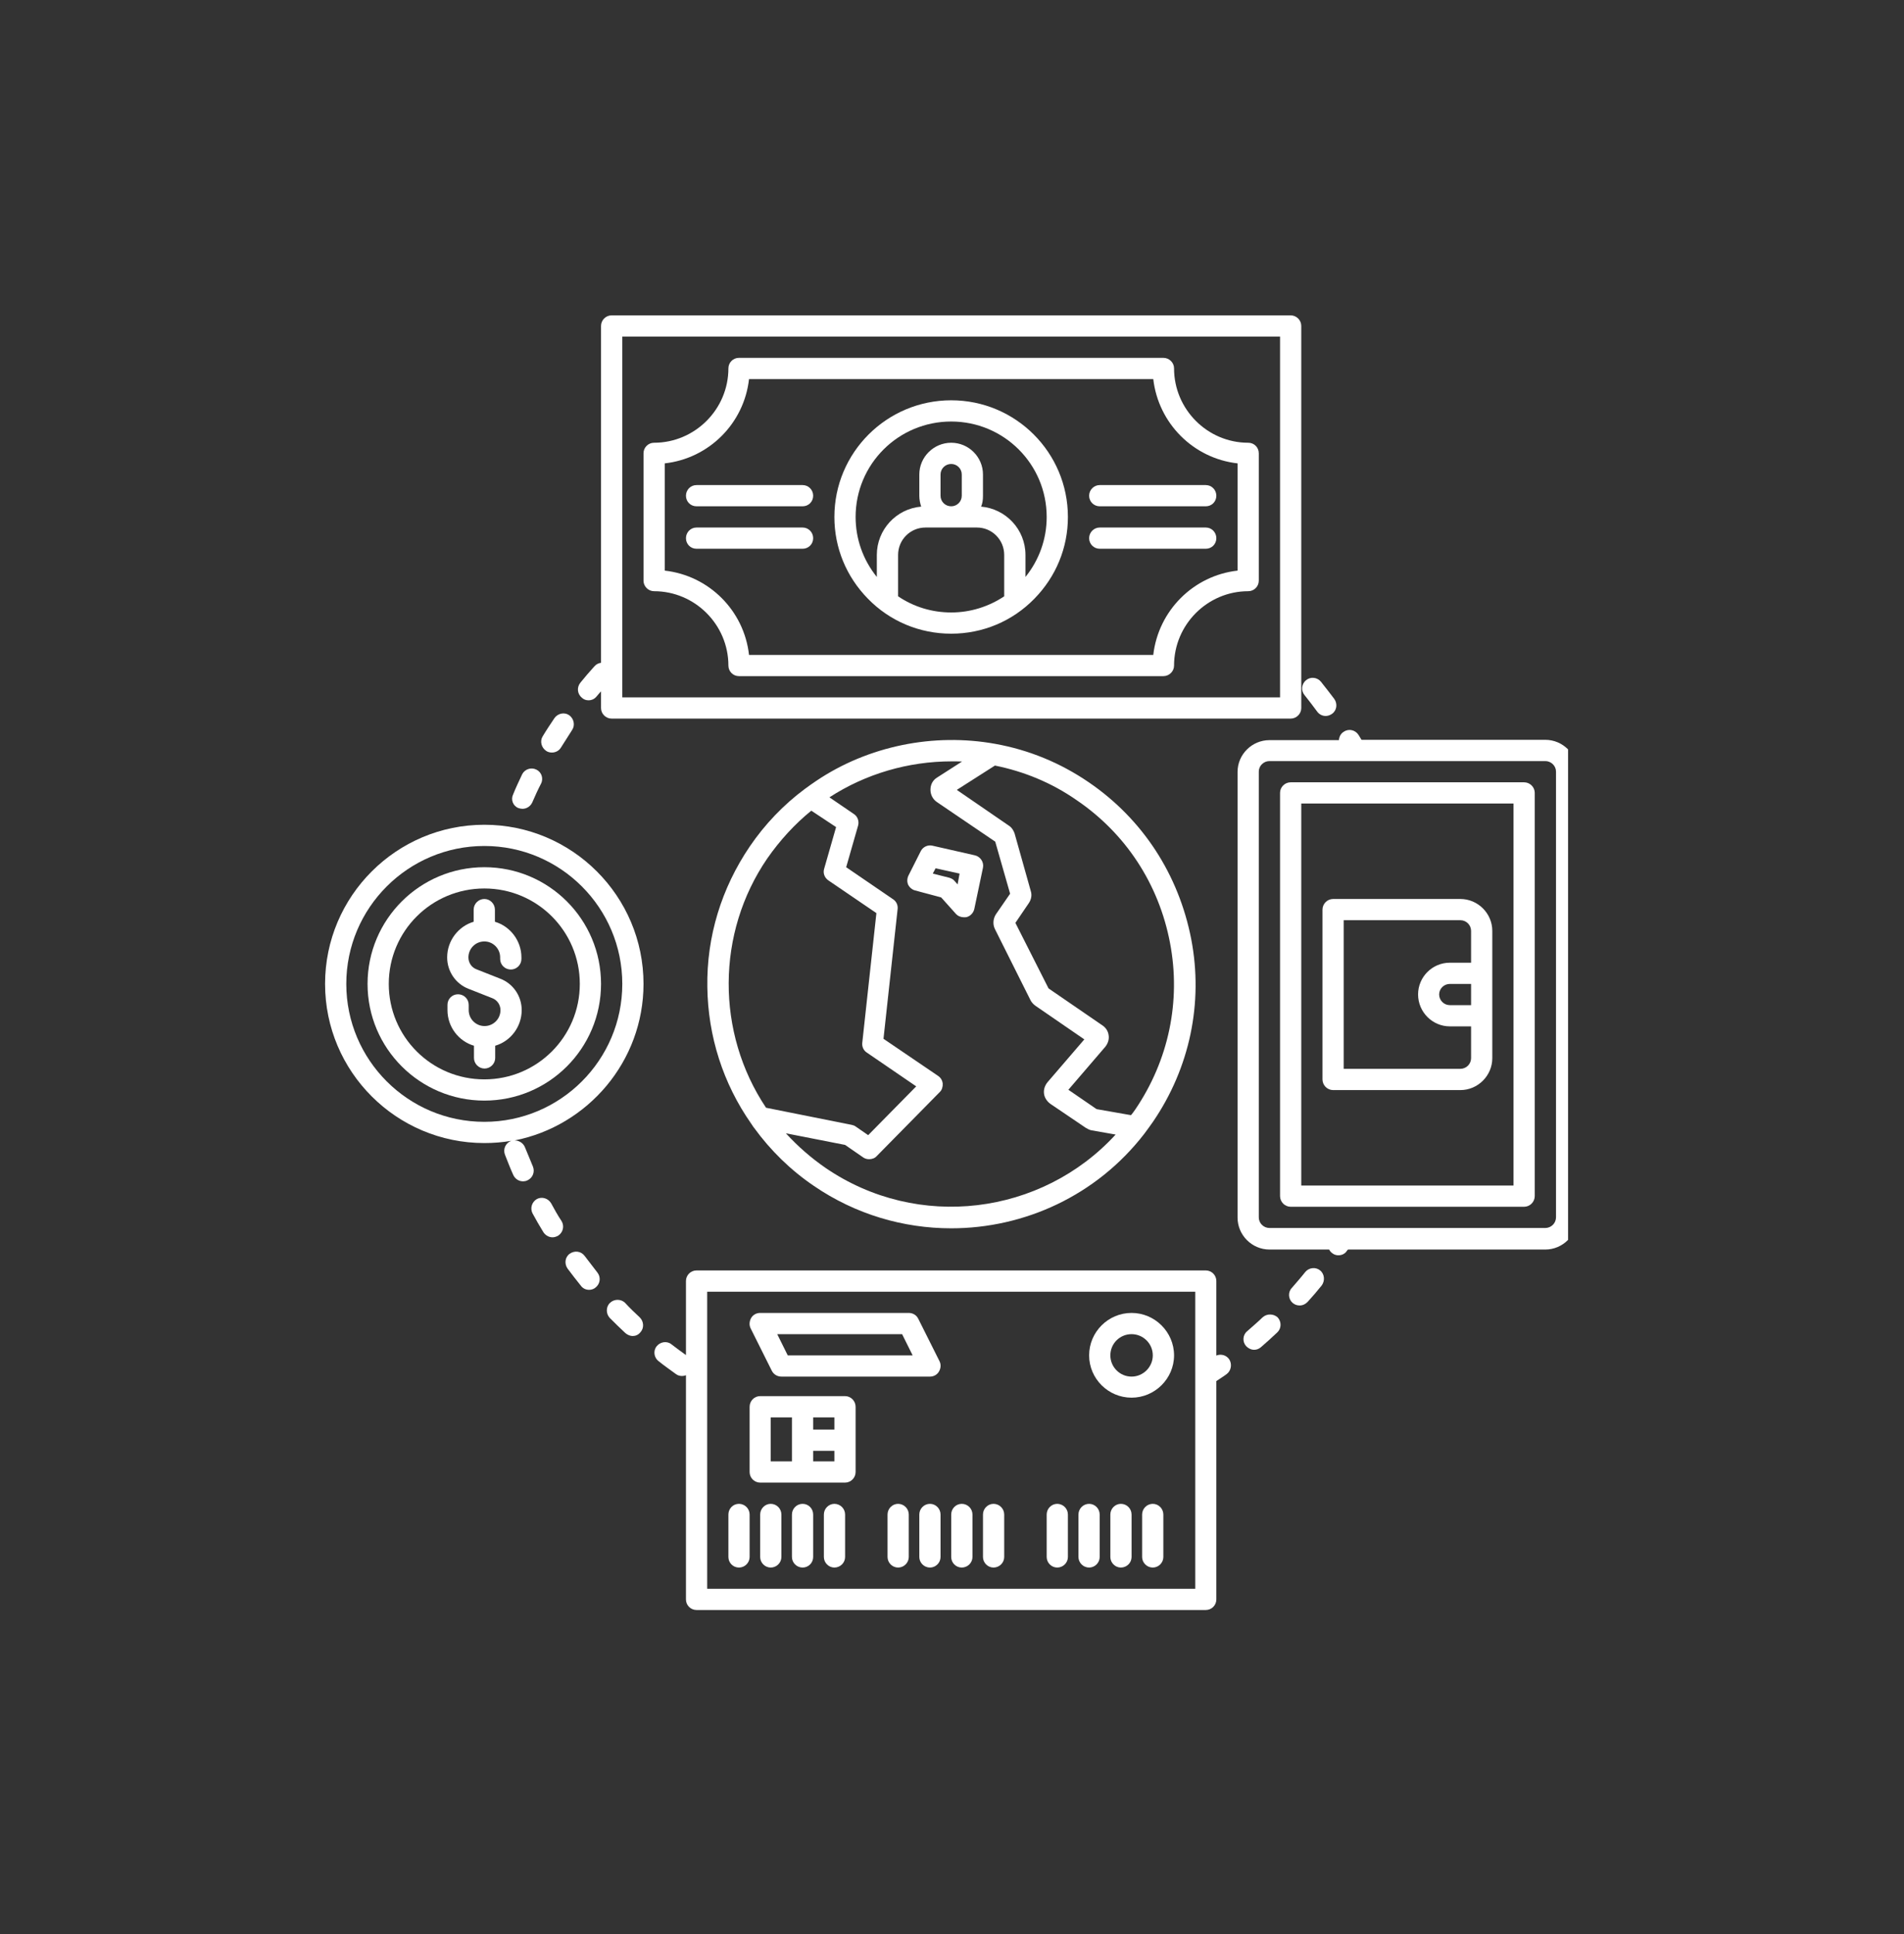 <svg xmlns="http://www.w3.org/2000/svg" xmlns:xlink="http://www.w3.org/1999/xlink" width="64" zoomAndPan="magnify" viewBox="0 0 48 48.75" height="65" preserveAspectRatio="xMidYMid meet" version="1.2"><rect x="0" y="0" width="48" height="48.75" fill="#333333" stroke="none"/><defs><clipPath id="e15a096ca7"><path d="M 16 32 L 32 32 L 32 40.781 L 16 40.781 Z M 16 32 "/></clipPath><clipPath id="8f4d99082c"><path d="M 14 7.949 L 33 7.949 L 33 19 L 14 19 Z M 14 7.949 "/></clipPath><clipPath id="dcbd732ce3"><path d="M 8.191 20 L 17 20 L 17 30 L 8.191 30 Z M 8.191 20 "/></clipPath><clipPath id="9f79df06fb"><path d="M 31 18 L 39.531 18 L 39.531 32 L 31 32 Z M 31 18 "/></clipPath></defs><g id="ba87dc7197"><path style=" stroke:none;fill-rule:nonzero;fill:#ffffff;fill-opacity:1;" d="M 13.773 18.93 C 13.812 18.957 13.867 18.969 13.914 18.969 C 14.008 18.969 14.094 18.922 14.141 18.844 C 14.234 18.695 14.328 18.547 14.422 18.402 C 14.504 18.281 14.469 18.113 14.348 18.027 C 14.23 17.945 14.062 17.98 13.977 18.102 C 13.875 18.254 13.773 18.406 13.68 18.562 C 13.605 18.684 13.648 18.848 13.773 18.93 Z M 13.773 18.93 "/><path style=" stroke:none;fill-rule:nonzero;fill:#ffffff;fill-opacity:1;" d="M 14.738 31.656 C 14.648 31.535 14.484 31.516 14.363 31.602 C 14.242 31.688 14.223 31.855 14.309 31.977 C 14.418 32.121 14.531 32.27 14.645 32.41 C 14.695 32.477 14.77 32.512 14.852 32.512 C 14.91 32.512 14.973 32.492 15.02 32.449 C 15.133 32.355 15.152 32.191 15.059 32.074 C 14.949 31.93 14.844 31.797 14.738 31.656 Z M 14.738 31.656 "/><path style=" stroke:none;fill-rule:nonzero;fill:#ffffff;fill-opacity:1;" d="M 13.895 30.332 C 13.82 30.203 13.66 30.156 13.535 30.223 C 13.406 30.297 13.359 30.457 13.426 30.586 C 13.512 30.746 13.605 30.906 13.699 31.059 C 13.754 31.141 13.84 31.188 13.93 31.188 C 13.977 31.188 14.023 31.172 14.07 31.148 C 14.195 31.066 14.234 30.906 14.156 30.777 C 14.062 30.637 13.977 30.484 13.895 30.332 Z M 13.895 30.332 "/><path style=" stroke:none;fill-rule:nonzero;fill:#ffffff;fill-opacity:1;" d="M 15.762 32.844 C 15.66 32.738 15.484 32.738 15.379 32.84 C 15.273 32.938 15.273 33.113 15.371 33.219 C 15.5 33.348 15.633 33.48 15.766 33.602 C 15.82 33.648 15.887 33.676 15.949 33.676 C 16.02 33.676 16.09 33.648 16.141 33.586 C 16.242 33.48 16.234 33.312 16.129 33.207 C 16.008 33.094 15.879 32.973 15.762 32.844 Z M 15.762 32.844 "/><g clip-rule="nonzero" clip-path="url(#e15a096ca7)"><path style=" stroke:none;fill-rule:nonzero;fill:#ffffff;fill-opacity:1;" d="M 30.664 34.168 L 30.664 32.289 C 30.664 32.145 30.547 32.023 30.398 32.023 L 17.559 32.023 C 17.41 32.023 17.293 32.145 17.293 32.289 L 17.293 34.156 C 17.172 34.07 17.051 33.98 16.93 33.887 C 16.816 33.793 16.645 33.82 16.555 33.934 C 16.461 34.047 16.488 34.223 16.602 34.309 C 16.742 34.422 16.898 34.531 17.043 34.637 C 17.09 34.672 17.145 34.684 17.199 34.684 C 17.23 34.684 17.266 34.676 17.293 34.664 L 17.293 40.316 C 17.293 40.461 17.41 40.582 17.559 40.582 L 30.398 40.582 C 30.547 40.582 30.664 40.461 30.664 40.316 L 30.664 34.812 C 30.754 34.75 30.84 34.699 30.922 34.637 C 31.039 34.551 31.066 34.383 30.988 34.262 C 30.914 34.156 30.781 34.121 30.664 34.168 Z M 30.133 40.047 L 17.828 40.047 L 17.828 32.559 L 30.133 32.559 Z M 30.133 40.047 "/></g><path style=" stroke:none;fill-rule:nonzero;fill:#ffffff;fill-opacity:1;" d="M 33.207 17.938 C 33.262 18.012 33.34 18.047 33.422 18.047 C 33.473 18.047 33.535 18.027 33.582 17.992 C 33.703 17.906 33.723 17.738 33.637 17.617 C 33.527 17.473 33.414 17.324 33.301 17.184 C 33.207 17.07 33.039 17.051 32.926 17.145 C 32.812 17.238 32.793 17.406 32.887 17.52 C 33 17.66 33.105 17.801 33.207 17.938 Z M 33.207 17.938 "/><path style=" stroke:none;fill-rule:nonzero;fill:#ffffff;fill-opacity:1;" d="M 31.828 33.207 C 31.703 33.328 31.57 33.441 31.441 33.555 C 31.328 33.648 31.316 33.82 31.414 33.93 C 31.469 33.988 31.543 34.023 31.617 34.023 C 31.676 34.023 31.734 34.004 31.789 33.957 C 31.93 33.836 32.062 33.715 32.199 33.586 C 32.305 33.488 32.312 33.32 32.211 33.207 C 32.109 33.113 31.938 33.105 31.828 33.207 Z M 31.828 33.207 "/><path style=" stroke:none;fill-rule:nonzero;fill:#ffffff;fill-opacity:1;" d="M 13.066 20.367 C 13.098 20.379 13.141 20.387 13.172 20.387 C 13.273 20.387 13.371 20.328 13.418 20.227 C 13.488 20.066 13.559 19.906 13.641 19.75 C 13.707 19.617 13.648 19.457 13.52 19.398 C 13.387 19.332 13.227 19.391 13.164 19.516 C 13.086 19.684 13.004 19.852 12.938 20.02 C 12.871 20.152 12.93 20.312 13.066 20.367 Z M 13.066 20.367 "/><path style=" stroke:none;fill-rule:nonzero;fill:#ffffff;fill-opacity:1;" d="M 33.281 32.023 C 33.168 31.93 33 31.949 32.906 32.062 C 32.801 32.195 32.68 32.332 32.566 32.465 C 32.465 32.57 32.477 32.746 32.586 32.84 C 32.641 32.887 32.699 32.906 32.766 32.906 C 32.84 32.906 32.914 32.871 32.965 32.816 C 33.086 32.684 33.207 32.543 33.32 32.402 C 33.406 32.285 33.395 32.117 33.281 32.023 Z M 33.281 32.023 "/><g clip-rule="nonzero" clip-path="url(#8f4d99082c)"><path style=" stroke:none;fill-rule:nonzero;fill:#ffffff;fill-opacity:1;" d="M 14.672 17.59 C 14.719 17.633 14.777 17.652 14.836 17.652 C 14.918 17.652 14.992 17.617 15.043 17.551 C 15.078 17.512 15.113 17.465 15.152 17.426 L 15.152 17.848 C 15.152 17.992 15.273 18.113 15.418 18.113 L 32.539 18.113 C 32.684 18.113 32.805 17.992 32.805 17.848 L 32.805 8.215 C 32.805 8.07 32.684 7.949 32.539 7.949 L 15.418 7.949 C 15.273 7.949 15.152 8.07 15.152 8.215 L 15.152 16.707 C 15.09 16.715 15.031 16.742 14.984 16.797 C 14.863 16.93 14.742 17.07 14.629 17.211 C 14.535 17.332 14.555 17.496 14.672 17.59 Z M 15.688 8.484 L 32.27 8.484 L 32.27 17.578 L 15.688 17.578 Z M 15.688 8.484 "/></g><path style=" stroke:none;fill-rule:nonzero;fill:#ffffff;fill-opacity:1;" d="M 12.211 21.859 C 10.586 21.859 9.266 23.176 9.266 24.801 C 9.266 26.426 10.586 27.742 12.211 27.742 C 13.836 27.742 15.152 26.426 15.152 24.801 C 15.152 23.176 13.836 21.859 12.211 21.859 Z M 12.211 27.207 C 10.879 27.207 9.801 26.133 9.801 24.801 C 9.801 23.469 10.879 22.395 12.211 22.395 C 13.539 22.395 14.617 23.469 14.617 24.801 C 14.617 26.133 13.539 27.207 12.211 27.207 Z M 12.211 27.207 "/><g clip-rule="nonzero" clip-path="url(#dcbd732ce3)"><path style=" stroke:none;fill-rule:nonzero;fill:#ffffff;fill-opacity:1;" d="M 12.211 20.789 C 9.996 20.789 8.195 22.586 8.195 24.801 C 8.195 27.016 9.996 28.812 12.211 28.812 C 12.445 28.812 12.676 28.793 12.898 28.754 C 12.891 28.754 12.891 28.754 12.883 28.758 C 12.746 28.812 12.676 28.965 12.73 29.105 C 12.797 29.273 12.863 29.449 12.938 29.613 C 12.984 29.715 13.078 29.777 13.188 29.777 C 13.219 29.777 13.258 29.77 13.293 29.754 C 13.426 29.695 13.492 29.543 13.434 29.402 C 13.367 29.242 13.301 29.082 13.234 28.918 C 13.191 28.812 13.086 28.746 12.973 28.746 C 14.816 28.383 16.223 26.754 16.223 24.801 C 16.223 22.586 14.422 20.789 12.211 20.789 Z M 12.211 28.277 C 10.289 28.277 8.73 26.719 8.73 24.801 C 8.73 22.883 10.289 21.324 12.211 21.324 C 14.129 21.324 15.688 22.883 15.688 24.801 C 15.688 26.719 14.129 28.277 12.211 28.277 Z M 12.211 28.277 "/></g><path style=" stroke:none;fill-rule:nonzero;fill:#ffffff;fill-opacity:1;" d="M 12.477 23.234 L 12.477 22.93 C 12.477 22.781 12.355 22.66 12.211 22.66 C 12.062 22.66 11.941 22.781 11.941 22.93 L 11.941 23.234 C 11.555 23.348 11.273 23.711 11.273 24.133 C 11.273 24.484 11.488 24.801 11.816 24.926 L 12.41 25.16 C 12.535 25.207 12.617 25.328 12.617 25.461 C 12.617 25.684 12.438 25.863 12.215 25.863 C 11.996 25.863 11.816 25.684 11.816 25.461 L 11.816 25.328 C 11.816 25.18 11.695 25.062 11.547 25.062 C 11.398 25.062 11.281 25.18 11.281 25.328 L 11.281 25.461 C 11.281 25.883 11.562 26.246 11.949 26.359 L 11.949 26.668 C 11.949 26.812 12.07 26.934 12.215 26.934 C 12.363 26.934 12.484 26.812 12.484 26.668 L 12.484 26.359 C 12.871 26.246 13.152 25.883 13.152 25.461 C 13.152 25.109 12.938 24.793 12.609 24.668 L 12.016 24.434 C 11.887 24.387 11.809 24.266 11.809 24.133 C 11.809 23.91 11.988 23.73 12.211 23.73 C 12.43 23.73 12.609 23.91 12.609 24.133 L 12.609 24.172 C 12.609 24.32 12.73 24.438 12.879 24.438 C 13.023 24.438 13.145 24.32 13.145 24.172 L 13.145 24.133 C 13.145 23.711 12.863 23.348 12.477 23.234 Z M 12.477 23.234 "/><path style=" stroke:none;fill-rule:nonzero;fill:#ffffff;fill-opacity:1;" d="M 18.629 39.512 C 18.777 39.512 18.898 39.391 18.898 39.246 L 18.898 38.176 C 18.898 38.027 18.777 37.906 18.629 37.906 C 18.48 37.906 18.363 38.027 18.363 38.176 L 18.363 39.246 C 18.363 39.391 18.48 39.512 18.629 39.512 Z M 18.629 39.512 "/><path style=" stroke:none;fill-rule:nonzero;fill:#ffffff;fill-opacity:1;" d="M 19.43 37.906 C 19.285 37.906 19.164 38.027 19.164 38.176 L 19.164 39.246 C 19.164 39.391 19.285 39.512 19.43 39.512 C 19.578 39.512 19.699 39.391 19.699 39.246 L 19.699 38.176 C 19.699 38.027 19.578 37.906 19.43 37.906 Z M 19.43 37.906 "/><path style=" stroke:none;fill-rule:nonzero;fill:#ffffff;fill-opacity:1;" d="M 20.234 37.906 C 20.086 37.906 19.965 38.027 19.965 38.176 L 19.965 39.246 C 19.965 39.391 20.086 39.512 20.234 39.512 C 20.383 39.512 20.5 39.391 20.5 39.246 L 20.5 38.176 C 20.5 38.027 20.383 37.906 20.234 37.906 Z M 20.234 37.906 "/><path style=" stroke:none;fill-rule:nonzero;fill:#ffffff;fill-opacity:1;" d="M 21.035 37.906 C 20.891 37.906 20.77 38.027 20.77 38.176 L 20.77 39.246 C 20.77 39.391 20.891 39.512 21.035 39.512 C 21.184 39.512 21.305 39.391 21.305 39.246 L 21.305 38.176 C 21.305 38.027 21.184 37.906 21.035 37.906 Z M 21.035 37.906 "/><path style=" stroke:none;fill-rule:nonzero;fill:#ffffff;fill-opacity:1;" d="M 22.641 37.906 C 22.496 37.906 22.375 38.027 22.375 38.176 L 22.375 39.246 C 22.375 39.391 22.496 39.512 22.641 39.512 C 22.789 39.512 22.91 39.391 22.91 39.246 L 22.91 38.176 C 22.91 38.027 22.789 37.906 22.641 37.906 Z M 22.641 37.906 "/><path style=" stroke:none;fill-rule:nonzero;fill:#ffffff;fill-opacity:1;" d="M 23.445 37.906 C 23.297 37.906 23.176 38.027 23.176 38.176 L 23.176 39.246 C 23.176 39.391 23.297 39.512 23.445 39.512 C 23.59 39.512 23.711 39.391 23.711 39.246 L 23.711 38.176 C 23.711 38.027 23.59 37.906 23.445 37.906 Z M 23.445 37.906 "/><path style=" stroke:none;fill-rule:nonzero;fill:#ffffff;fill-opacity:1;" d="M 24.246 39.512 C 24.395 39.512 24.516 39.391 24.516 39.246 L 24.516 38.176 C 24.516 38.027 24.395 37.906 24.246 37.906 C 24.098 37.906 23.98 38.027 23.98 38.176 L 23.98 39.246 C 23.98 39.391 24.098 39.512 24.246 39.512 Z M 24.246 39.512 "/><path style=" stroke:none;fill-rule:nonzero;fill:#ffffff;fill-opacity:1;" d="M 25.047 39.512 C 25.195 39.512 25.316 39.391 25.316 39.246 L 25.316 38.176 C 25.316 38.027 25.195 37.906 25.047 37.906 C 24.902 37.906 24.781 38.027 24.781 38.176 L 24.781 39.246 C 24.781 39.391 24.902 39.512 25.047 39.512 Z M 25.047 39.512 "/><path style=" stroke:none;fill-rule:nonzero;fill:#ffffff;fill-opacity:1;" d="M 26.652 39.512 C 26.801 39.512 26.922 39.391 26.922 39.246 L 26.922 38.176 C 26.922 38.027 26.801 37.906 26.652 37.906 C 26.508 37.906 26.387 38.027 26.387 38.176 L 26.387 39.246 C 26.387 39.391 26.508 39.512 26.652 39.512 Z M 26.652 39.512 "/><path style=" stroke:none;fill-rule:nonzero;fill:#ffffff;fill-opacity:1;" d="M 27.457 39.512 C 27.602 39.512 27.723 39.391 27.723 39.246 L 27.723 38.176 C 27.723 38.027 27.602 37.906 27.457 37.906 C 27.309 37.906 27.188 38.027 27.188 38.176 L 27.188 39.246 C 27.188 39.391 27.309 39.512 27.457 39.512 Z M 27.457 39.512 "/><path style=" stroke:none;fill-rule:nonzero;fill:#ffffff;fill-opacity:1;" d="M 28.258 37.906 C 28.113 37.906 27.992 38.027 27.992 38.176 L 27.992 39.246 C 27.992 39.391 28.113 39.512 28.258 39.512 C 28.406 39.512 28.527 39.391 28.527 39.246 L 28.527 38.176 C 28.527 38.027 28.406 37.906 28.258 37.906 Z M 28.258 37.906 "/><path style=" stroke:none;fill-rule:nonzero;fill:#ffffff;fill-opacity:1;" d="M 29.062 37.906 C 28.914 37.906 28.793 38.027 28.793 38.176 L 28.793 39.246 C 28.793 39.391 28.914 39.512 29.062 39.512 C 29.207 39.512 29.328 39.391 29.328 39.246 L 29.328 38.176 C 29.328 38.027 29.207 37.906 29.062 37.906 Z M 29.062 37.906 "/><path style=" stroke:none;fill-rule:nonzero;fill:#ffffff;fill-opacity:1;" d="M 19.164 37.371 L 21.305 37.371 C 21.449 37.371 21.57 37.25 21.57 37.105 L 21.57 35.461 C 21.57 35.312 21.449 35.191 21.305 35.191 L 19.164 35.191 C 19.016 35.191 18.898 35.312 18.898 35.461 L 18.898 37.105 C 18.898 37.25 19.016 37.371 19.164 37.371 Z M 20.5 36.836 L 20.5 36.57 L 21.035 36.57 L 21.035 36.836 Z M 21.035 36.035 L 20.5 36.035 L 20.5 35.727 L 21.035 35.727 Z M 19.43 35.727 L 19.965 35.727 L 19.965 36.836 L 19.43 36.836 Z M 19.43 35.727 "/><path style=" stroke:none;fill-rule:nonzero;fill:#ffffff;fill-opacity:1;" d="M 28.527 35.23 C 29.113 35.23 29.598 34.75 29.598 34.164 C 29.598 33.574 29.113 33.094 28.527 33.094 C 27.938 33.094 27.457 33.574 27.457 34.164 C 27.457 34.75 27.938 35.23 28.527 35.23 Z M 28.527 33.629 C 28.82 33.629 29.062 33.867 29.062 34.164 C 29.062 34.457 28.82 34.699 28.527 34.699 C 28.23 34.699 27.992 34.457 27.992 34.164 C 27.992 33.867 28.23 33.629 28.527 33.629 Z M 28.527 33.629 "/><path style=" stroke:none;fill-rule:nonzero;fill:#ffffff;fill-opacity:1;" d="M 19.457 34.551 C 19.504 34.645 19.598 34.699 19.699 34.699 L 23.445 34.699 C 23.539 34.699 23.625 34.652 23.672 34.57 C 23.719 34.488 23.727 34.391 23.684 34.309 L 23.148 33.238 C 23.102 33.145 23.008 33.094 22.91 33.094 L 19.164 33.094 C 19.07 33.094 18.984 33.141 18.938 33.219 C 18.891 33.301 18.883 33.398 18.922 33.48 Z M 22.742 33.629 L 23.008 34.164 L 19.859 34.164 L 19.594 33.629 Z M 22.742 33.629 "/><path style=" stroke:none;fill-rule:nonzero;fill:#ffffff;fill-opacity:1;" d="M 23.98 10.09 C 22.355 10.09 21.035 11.406 21.035 13.031 C 21.035 13.809 21.336 14.535 21.879 15.09 C 22.434 15.66 23.184 15.973 23.98 15.973 C 24.773 15.973 25.523 15.66 26.078 15.09 C 26.621 14.535 26.922 13.809 26.922 13.031 C 26.922 11.406 25.605 10.09 23.98 10.09 Z M 22.641 15.031 L 22.641 13.988 C 22.641 13.605 22.949 13.297 23.332 13.297 L 24.629 13.297 C 25.008 13.297 25.316 13.605 25.316 13.988 L 25.316 15.031 C 24.922 15.293 24.461 15.438 23.98 15.438 C 23.496 15.438 23.035 15.297 22.641 15.031 Z M 23.711 12.496 L 23.711 11.961 C 23.711 11.812 23.832 11.695 23.98 11.695 C 24.125 11.695 24.246 11.812 24.246 11.961 L 24.246 12.496 C 24.246 12.645 24.125 12.762 23.98 12.762 C 23.832 12.762 23.711 12.645 23.711 12.496 Z M 25.852 14.543 L 25.852 13.988 C 25.852 13.344 25.355 12.824 24.734 12.77 C 24.77 12.684 24.781 12.598 24.781 12.496 L 24.781 11.961 C 24.781 11.52 24.422 11.16 23.98 11.16 C 23.539 11.16 23.176 11.52 23.176 11.961 L 23.176 12.496 C 23.176 12.59 23.195 12.684 23.223 12.77 C 22.594 12.824 22.105 13.352 22.105 13.988 L 22.105 14.543 C 21.758 14.113 21.57 13.586 21.57 13.031 C 21.57 11.699 22.648 10.625 23.98 10.625 C 25.309 10.625 26.387 11.699 26.387 13.031 C 26.387 13.586 26.199 14.113 25.852 14.543 Z M 25.852 14.543 "/><path style=" stroke:none;fill-rule:nonzero;fill:#ffffff;fill-opacity:1;" d="M 31.469 11.16 C 30.438 11.16 29.598 10.316 29.598 9.285 C 29.598 9.141 29.477 9.02 29.328 9.02 L 18.629 9.02 C 18.48 9.02 18.363 9.141 18.363 9.285 C 18.363 10.316 17.52 11.16 16.488 11.16 C 16.344 11.16 16.223 11.277 16.223 11.426 L 16.223 14.637 C 16.223 14.781 16.344 14.902 16.488 14.902 C 17.52 14.902 18.363 15.746 18.363 16.777 C 18.363 16.922 18.48 17.043 18.629 17.043 L 29.328 17.043 C 29.477 17.043 29.598 16.922 29.598 16.777 C 29.598 15.746 30.438 14.902 31.469 14.902 C 31.617 14.902 31.734 14.781 31.734 14.637 L 31.734 11.426 C 31.734 11.277 31.617 11.16 31.469 11.16 Z M 31.199 14.383 C 30.086 14.508 29.203 15.391 29.074 16.508 L 18.883 16.508 C 18.758 15.391 17.875 14.508 16.758 14.383 L 16.758 11.68 C 17.875 11.555 18.758 10.672 18.883 9.555 L 29.074 9.555 C 29.203 10.672 30.086 11.555 31.199 11.68 Z M 31.199 14.383 "/><path style=" stroke:none;fill-rule:nonzero;fill:#ffffff;fill-opacity:1;" d="M 20.234 12.227 L 17.559 12.227 C 17.41 12.227 17.293 12.348 17.293 12.496 C 17.293 12.645 17.41 12.762 17.559 12.762 L 20.234 12.762 C 20.383 12.762 20.5 12.645 20.5 12.496 C 20.5 12.348 20.383 12.227 20.234 12.227 Z M 20.234 12.227 "/><path style=" stroke:none;fill-rule:nonzero;fill:#ffffff;fill-opacity:1;" d="M 20.234 13.297 L 17.559 13.297 C 17.41 13.297 17.293 13.418 17.293 13.566 C 17.293 13.715 17.41 13.832 17.559 13.832 L 20.234 13.832 C 20.383 13.832 20.5 13.715 20.5 13.566 C 20.5 13.418 20.383 13.297 20.234 13.297 Z M 20.234 13.297 "/><path style=" stroke:none;fill-rule:nonzero;fill:#ffffff;fill-opacity:1;" d="M 27.457 12.496 C 27.457 12.645 27.578 12.762 27.723 12.762 L 30.398 12.762 C 30.547 12.762 30.664 12.645 30.664 12.496 C 30.664 12.348 30.547 12.227 30.398 12.227 L 27.723 12.227 C 27.578 12.227 27.457 12.348 27.457 12.496 Z M 27.457 12.496 "/><path style=" stroke:none;fill-rule:nonzero;fill:#ffffff;fill-opacity:1;" d="M 30.398 13.297 L 27.723 13.297 C 27.578 13.297 27.457 13.418 27.457 13.566 C 27.457 13.715 27.578 13.832 27.723 13.832 L 30.398 13.832 C 30.547 13.832 30.664 13.715 30.664 13.566 C 30.664 13.418 30.547 13.297 30.398 13.297 Z M 30.398 13.297 "/><g clip-rule="nonzero" clip-path="url(#9f79df06fb)"><path style=" stroke:none;fill-rule:nonzero;fill:#ffffff;fill-opacity:1;" d="M 38.957 18.648 L 34.324 18.648 C 34.297 18.609 34.277 18.566 34.25 18.527 C 34.172 18.402 34.008 18.359 33.883 18.441 C 33.801 18.488 33.762 18.566 33.754 18.656 L 32.004 18.656 C 31.562 18.656 31.199 19.016 31.199 19.457 L 31.199 30.691 C 31.199 31.133 31.562 31.496 32.004 31.496 L 33.508 31.496 C 33.527 31.535 33.555 31.566 33.594 31.594 C 33.641 31.629 33.695 31.641 33.742 31.641 C 33.828 31.641 33.914 31.602 33.961 31.52 C 33.969 31.516 33.977 31.5 33.984 31.496 L 38.957 31.496 C 39.398 31.496 39.762 31.133 39.762 30.691 L 39.762 19.449 C 39.762 19.008 39.398 18.648 38.957 18.648 Z M 39.227 30.684 C 39.227 30.832 39.105 30.953 38.957 30.953 L 32.004 30.953 C 31.855 30.953 31.734 30.832 31.734 30.684 L 31.734 19.449 C 31.734 19.305 31.855 19.184 32.004 19.184 L 38.957 19.184 C 39.105 19.184 39.227 19.305 39.227 19.449 Z M 39.227 30.684 "/></g><path style=" stroke:none;fill-rule:nonzero;fill:#ffffff;fill-opacity:1;" d="M 38.422 19.719 L 32.539 19.719 C 32.391 19.719 32.27 19.84 32.27 19.984 L 32.27 30.148 C 32.27 30.297 32.391 30.418 32.539 30.418 L 38.422 30.418 C 38.57 30.418 38.691 30.297 38.691 30.148 L 38.691 19.984 C 38.691 19.84 38.57 19.719 38.422 19.719 Z M 38.156 29.883 L 32.805 29.883 L 32.805 20.254 L 38.156 20.254 Z M 38.156 29.883 "/><path style=" stroke:none;fill-rule:nonzero;fill:#ffffff;fill-opacity:1;" d="M 33.609 27.477 L 36.816 27.477 C 37.258 27.477 37.621 27.113 37.621 26.672 L 37.621 23.465 C 37.621 23.023 37.258 22.66 36.816 22.66 L 33.609 22.66 C 33.461 22.66 33.34 22.781 33.34 22.93 L 33.34 27.207 C 33.34 27.355 33.461 27.477 33.609 27.477 Z M 37.086 25.336 L 36.551 25.336 C 36.402 25.336 36.281 25.215 36.281 25.066 C 36.281 24.922 36.402 24.801 36.551 24.801 L 37.086 24.801 Z M 33.875 23.195 L 36.816 23.195 C 36.965 23.195 37.086 23.316 37.086 23.465 L 37.086 24.266 L 36.551 24.266 C 36.109 24.266 35.75 24.625 35.75 25.066 C 35.75 25.508 36.109 25.871 36.551 25.871 L 37.086 25.871 L 37.086 26.672 C 37.086 26.82 36.965 26.941 36.816 26.941 L 33.875 26.941 Z M 33.875 23.195 "/><path style=" stroke:none;fill-rule:nonzero;fill:#ffffff;fill-opacity:1;" d="M 27.449 19.719 C 26.734 19.23 25.938 18.902 25.09 18.75 C 23.539 18.469 21.891 18.801 20.582 19.68 C 20.48 19.746 20.383 19.82 20.289 19.887 C 19.754 20.285 19.285 20.773 18.902 21.336 C 18.188 22.387 17.812 23.609 17.832 24.879 C 17.848 26.117 18.227 27.309 18.938 28.324 C 18.965 28.359 18.984 28.398 19.012 28.43 C 19.426 29 19.934 29.496 20.516 29.891 C 21.57 30.613 22.781 30.961 23.98 30.961 C 25.824 30.961 27.645 30.137 28.848 28.578 C 28.922 28.477 28.996 28.379 29.066 28.277 C 29.992 26.922 30.34 25.281 30.031 23.672 C 29.715 22.047 28.809 20.648 27.449 19.719 Z M 19.312 27.922 C 18.047 26.031 18.055 23.516 19.344 21.637 C 19.66 21.184 20.035 20.773 20.453 20.434 L 21.078 20.848 L 20.777 21.898 C 20.742 22.012 20.789 22.125 20.883 22.191 L 22.094 23.016 L 21.738 26.285 C 21.727 26.387 21.773 26.48 21.852 26.531 L 23.098 27.383 L 21.887 28.613 L 21.566 28.391 C 21.539 28.371 21.496 28.359 21.465 28.352 Z M 20.816 29.441 C 20.449 29.188 20.113 28.895 19.812 28.566 L 21.305 28.859 L 21.758 29.172 C 21.805 29.207 21.859 29.219 21.914 29.219 C 21.98 29.219 22.055 29.195 22.102 29.141 L 23.691 27.527 C 23.746 27.477 23.77 27.395 23.766 27.316 C 23.758 27.234 23.719 27.168 23.652 27.121 L 22.273 26.184 L 22.629 22.914 C 22.641 22.812 22.594 22.719 22.516 22.668 L 21.332 21.859 L 21.633 20.809 C 21.664 20.695 21.617 20.574 21.523 20.516 L 20.91 20.098 C 21.824 19.504 22.902 19.191 23.992 19.191 C 24.078 19.191 24.168 19.191 24.254 19.195 L 23.625 19.598 C 23.516 19.664 23.457 19.777 23.457 19.906 C 23.457 20.031 23.516 20.145 23.617 20.215 L 25.09 21.215 L 25.465 22.527 L 25.109 23.043 C 25.035 23.156 25.023 23.297 25.082 23.418 L 25.977 25.207 C 26.004 25.262 26.047 25.309 26.098 25.348 L 27.336 26.199 L 26.406 27.281 C 26.34 27.363 26.305 27.469 26.32 27.57 C 26.332 27.668 26.395 27.762 26.48 27.824 L 27.375 28.43 C 27.422 28.457 27.469 28.484 27.523 28.492 L 28.125 28.598 C 26.258 30.633 23.137 31.027 20.816 29.441 Z M 28.621 27.965 C 28.586 28.012 28.555 28.062 28.512 28.109 L 27.645 27.957 L 26.934 27.469 L 27.863 26.387 C 27.93 26.305 27.965 26.199 27.949 26.098 C 27.938 25.996 27.879 25.902 27.789 25.844 L 26.434 24.914 L 25.598 23.262 L 25.938 22.762 C 26 22.668 26.02 22.559 25.984 22.453 L 25.578 21.008 C 25.551 20.93 25.504 20.855 25.43 20.809 L 24.121 19.91 L 25.082 19.297 C 25.816 19.445 26.512 19.73 27.141 20.168 C 28.379 21.008 29.215 22.285 29.496 23.766 C 29.777 25.234 29.461 26.727 28.621 27.965 Z M 28.621 27.965 "/><path style=" stroke:none;fill-rule:nonzero;fill:#ffffff;fill-opacity:1;" d="M 24.574 21.559 L 23.504 21.316 C 23.383 21.289 23.262 21.352 23.211 21.457 L 22.902 22.07 C 22.867 22.145 22.863 22.227 22.895 22.301 C 22.93 22.371 22.996 22.426 23.07 22.445 L 23.727 22.621 L 24.098 23.035 C 24.152 23.094 24.227 23.121 24.301 23.121 C 24.32 23.121 24.348 23.121 24.367 23.117 C 24.469 23.09 24.539 23.008 24.562 22.914 L 24.781 21.871 C 24.809 21.73 24.715 21.59 24.574 21.559 Z M 24.141 22.293 L 24.066 22.207 C 24.031 22.164 23.984 22.141 23.934 22.125 L 23.516 22.02 L 23.586 21.887 L 24.191 22.02 Z M 24.141 22.293 "/></g></svg>